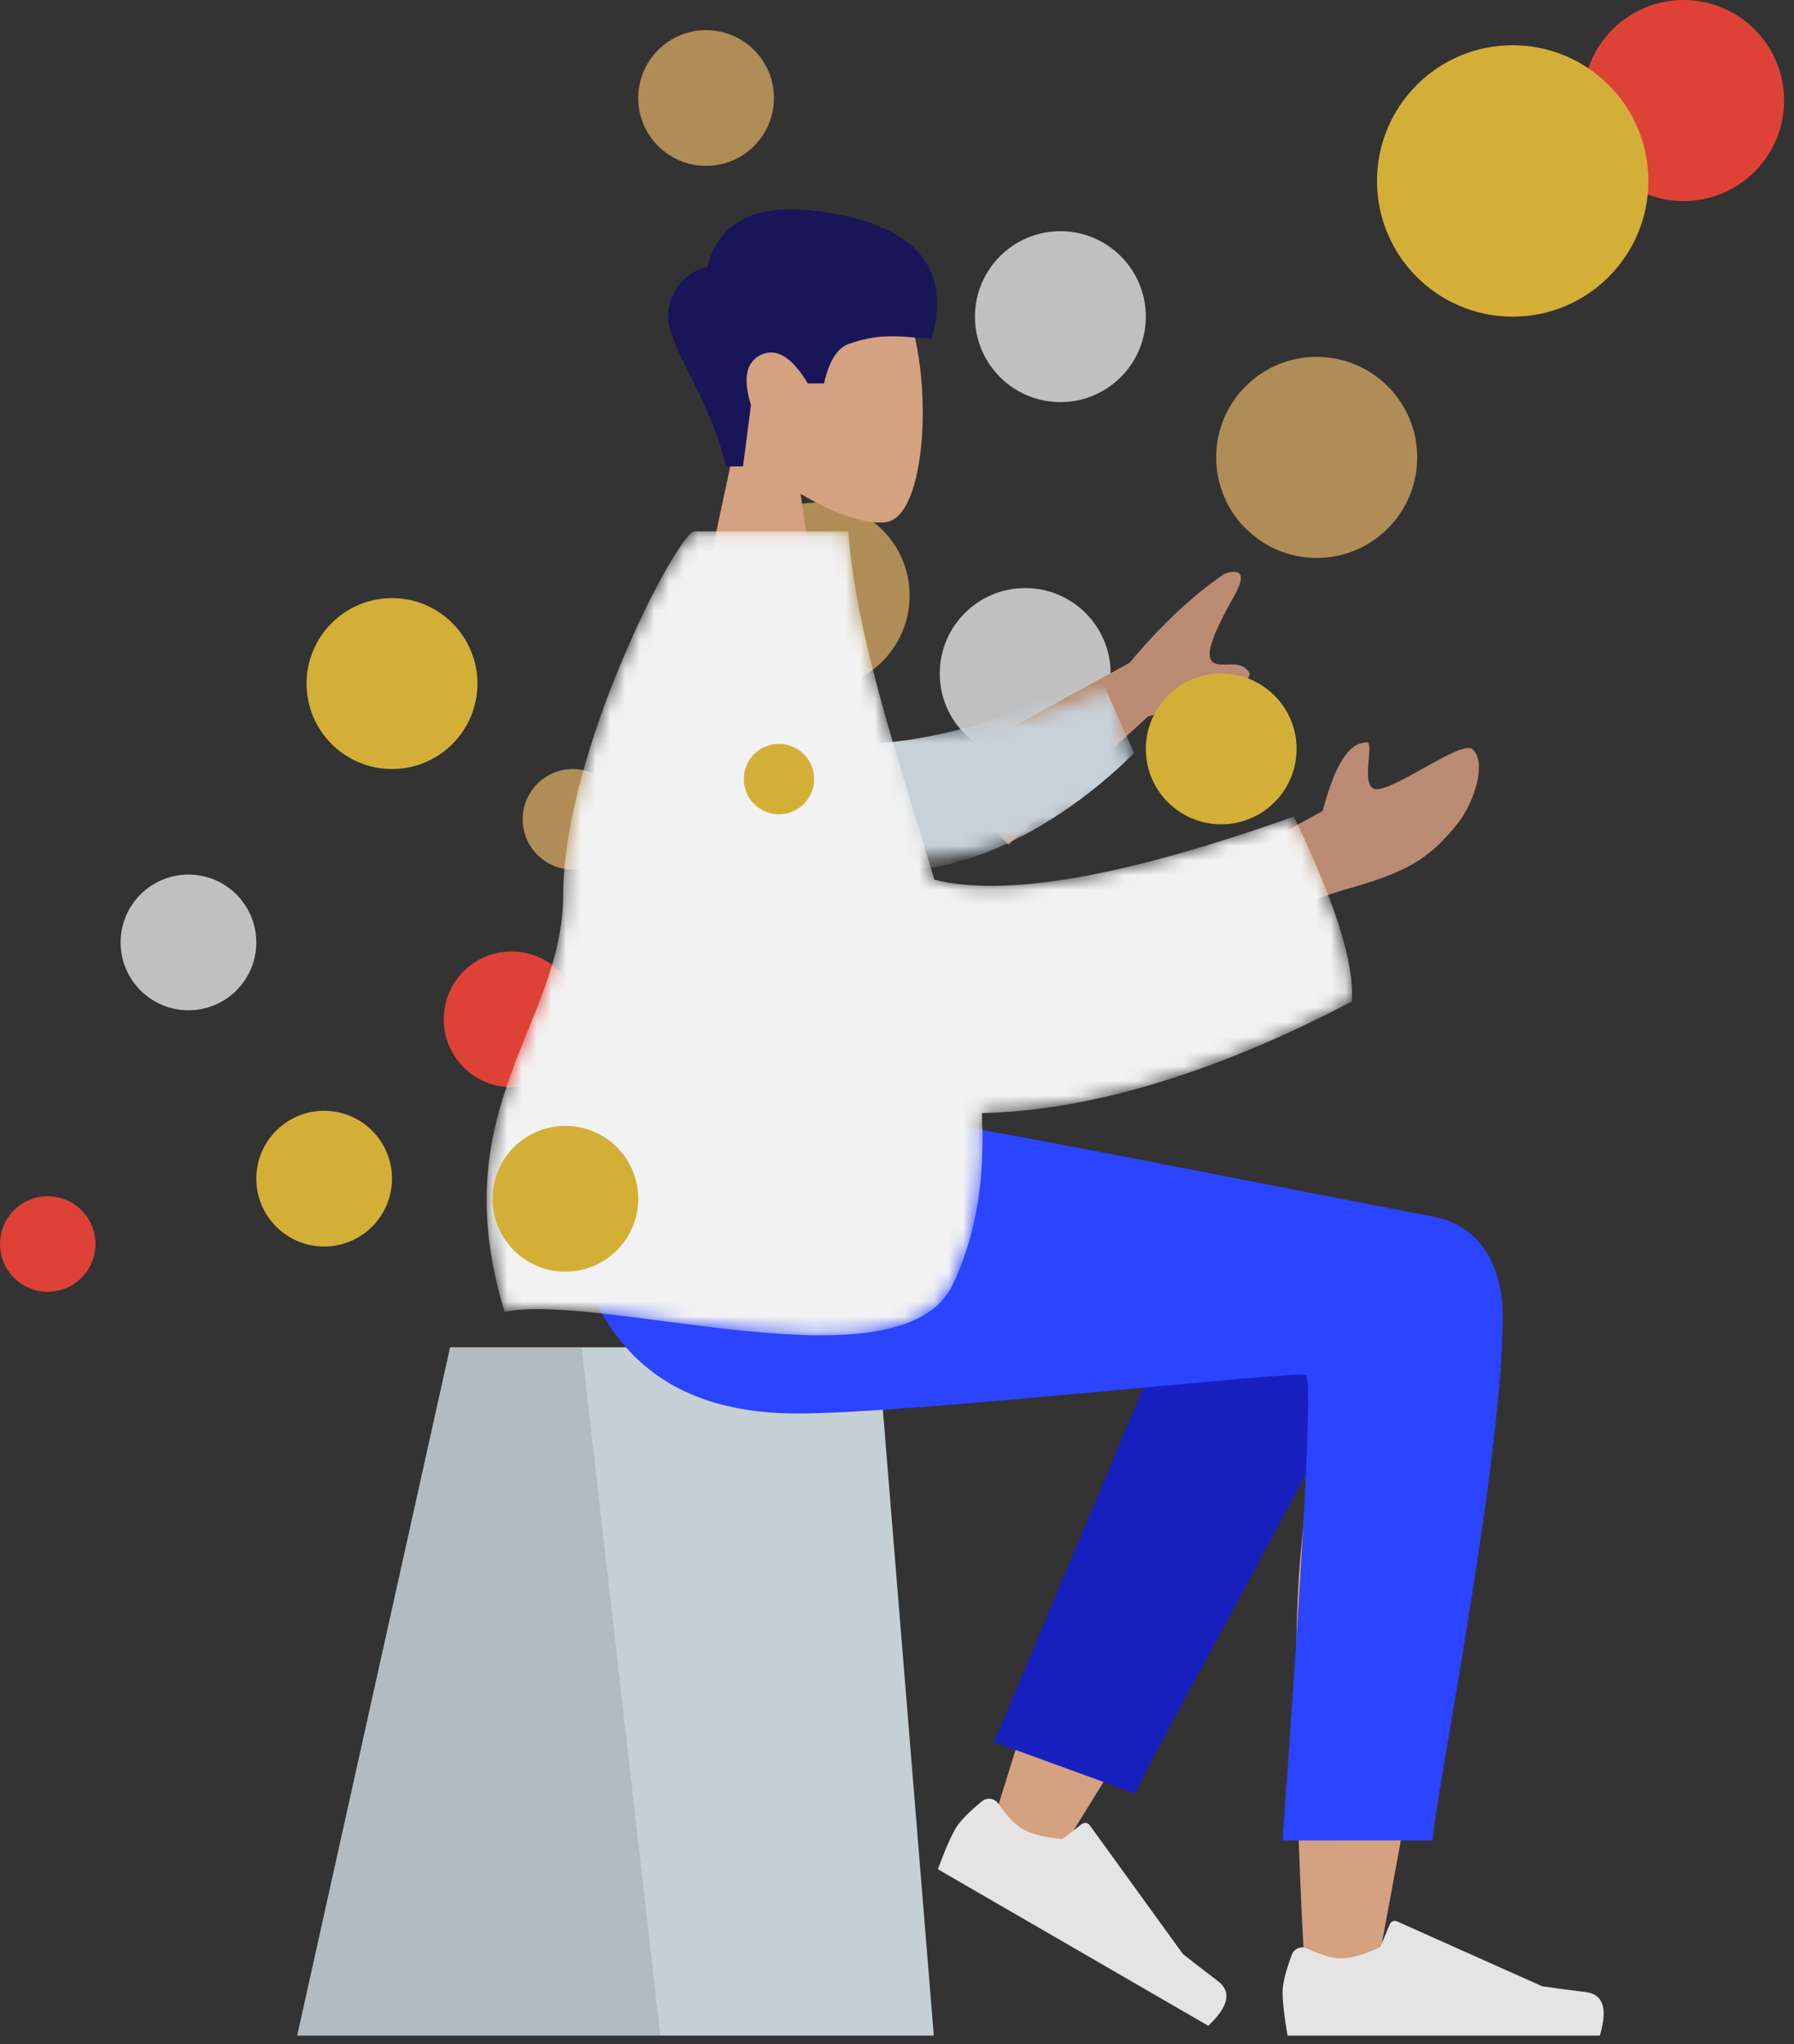 <svg width="122" height="139" viewBox="0 0 122 139" fill="none" xmlns="http://www.w3.org/2000/svg">
<rect x="0" y="0" width="122" height="139" fill="#333333" stroke="none"/>
<path d="M114.491 13.671C118.266 13.671 121.326 10.61 121.326 6.835C121.326 3.06 118.266 0 114.491 0C110.716 0 107.655 3.06 107.655 6.835C107.655 10.61 110.716 13.671 114.491 13.671Z" fill="#DE4236"/>
<path d="M22.044 84.757C24.592 84.757 26.657 82.692 26.657 80.143C26.657 77.595 24.592 75.529 22.044 75.529C19.495 75.529 17.43 77.595 17.43 80.143C17.43 82.692 19.495 84.757 22.044 84.757Z" fill="#D4AF37"/>
<path d="M48.017 11.278C50.565 11.278 52.631 9.212 52.631 6.664C52.631 4.116 50.565 2.051 48.017 2.051C45.469 2.051 43.403 4.116 43.403 6.664C43.403 9.212 45.469 11.278 48.017 11.278Z" fill="#B08D57"/>
<path d="M34.79 73.922C37.338 73.922 39.403 71.856 39.403 69.308C39.403 66.76 37.338 64.694 34.79 64.694C32.241 64.694 30.176 66.76 30.176 69.308C30.176 71.856 32.241 73.922 34.79 73.922Z" fill="#DE4236"/>
<path d="M55.536 46.822C59.028 46.822 61.859 43.991 61.859 40.499C61.859 37.007 59.028 34.176 55.536 34.176C52.045 34.176 49.214 37.007 49.214 40.499C49.214 43.991 52.045 46.822 55.536 46.822Z" fill="#B08D57"/>
<path d="M102.87 21.531C107.966 21.531 112.098 17.4 112.098 12.303C112.098 7.207 107.966 3.076 102.87 3.076C97.774 3.076 93.643 7.207 93.643 12.303C93.643 17.4 97.774 21.531 102.87 21.531Z" fill="#D4AF37"/>
<path d="M12.816 68.694C15.364 68.694 17.43 66.629 17.43 64.081C17.43 61.532 15.364 59.467 12.816 59.467C10.268 59.467 8.202 61.532 8.202 64.081C8.202 66.629 10.268 68.694 12.816 68.694Z" fill="#C0C0C0"/>
<path d="M3.247 87.833C5.04 87.833 6.493 86.379 6.493 84.586C6.493 82.793 5.04 81.34 3.247 81.34C1.454 81.34 0 82.793 0 84.586C0 86.379 1.454 87.833 3.247 87.833Z" fill="#DE4236"/>
<path d="M38.961 59.125C40.848 59.125 42.378 57.595 42.378 55.707C42.378 53.82 40.848 52.29 38.961 52.29C37.073 52.29 35.543 53.82 35.543 55.707C35.543 57.595 37.073 59.125 38.961 59.125Z" fill="#B08D57"/>
<path d="M69.719 51.606C72.928 51.606 75.529 49.005 75.529 45.796C75.529 42.587 72.928 39.986 69.719 39.986C66.51 39.986 63.909 42.587 63.909 45.796C63.909 49.005 66.51 51.606 69.719 51.606Z" fill="#C0C0C0"/>
<path d="M72.112 27.341C75.32 27.341 77.922 24.74 77.922 21.531C77.922 18.322 75.32 15.721 72.112 15.721C68.903 15.721 66.302 18.322 66.302 21.531C66.302 24.74 68.903 27.341 72.112 27.341Z" fill="#C0C0C0"/>
<path d="M26.658 52.29C29.866 52.29 32.468 49.688 32.468 46.48C32.468 43.271 29.866 40.67 26.658 40.67C23.449 40.67 20.848 43.271 20.848 46.48C20.848 49.688 23.449 52.29 26.658 52.29Z" fill="#D4AF37"/>
<path d="M89.541 37.936C93.316 37.936 96.377 34.875 96.377 31.1C96.377 27.325 93.316 24.265 89.541 24.265C85.766 24.265 82.706 27.325 82.706 31.1C82.706 34.875 85.766 37.936 89.541 37.936Z" fill="#B08D57"/>
<path fill-rule="evenodd" clip-rule="evenodd" d="M61.299 20.325C63.481 24.402 63.222 34.743 60.402 35.472C59.278 35.762 56.883 35.051 54.445 33.578L55.975 44.431H46.94L50.05 29.895C48.315 27.854 47.141 25.352 47.337 22.549C47.903 14.472 59.118 16.248 61.299 20.325Z" fill="#D4A181"/>
<path fill-rule="evenodd" clip-rule="evenodd" d="M49.356 31.714C48.222 26.656 44.991 23.208 45.484 20.947C45.813 19.44 46.69 18.503 48.115 18.136C48.851 15.147 51.227 13.877 55.243 14.323C61.266 14.992 64.942 17.5 63.355 23.018C61.895 23.018 60.134 22.489 57.697 23.395C56.925 23.683 56.372 24.575 56.039 26.072H54.938C53.87 24.296 52.816 23.643 51.778 24.114C50.739 24.584 50.503 25.728 51.069 27.544L50.527 31.714H49.356Z" fill="#181658"/>
<path fill-rule="evenodd" clip-rule="evenodd" d="M30.608 91.611H59.692L63.503 138.414H20.209L30.608 91.611Z" fill="#C5CFD6"/>
<path fill-rule="evenodd" clip-rule="evenodd" d="M30.608 91.611H39.553L44.907 138.414H20.209L30.608 91.611Z" fill="black" fill-opacity="0.1"/>
<path fill-rule="evenodd" clip-rule="evenodd" d="M92.851 83.593L92.959 83.53C96.072 81.782 101.154 84.156 101.151 86.794C101.14 94.783 93.868 132.432 93.489 134.812C93.109 137.192 89.042 137.821 88.805 134.82C88.428 130.045 87.728 113.515 88.429 105.864C88.718 102.706 89.029 99.698 89.336 97.015C85.521 103.922 79.62 113.814 71.632 126.688L67.297 124.702C70.701 113.456 73.493 105.517 75.672 100.884C79.403 92.951 82.901 86.158 84.374 83.765C86.689 80.001 90.721 81.314 92.851 83.593Z" fill="#D4A181"/>
<path fill-rule="evenodd" clip-rule="evenodd" d="M67.607 118.457L82.488 83.114C86.053 77.365 96.048 84.284 94.832 87.618C92.072 95.189 78.035 119.698 77.213 121.954L67.607 118.457Z" fill="#1820BF"/>
<path fill-rule="evenodd" clip-rule="evenodd" d="M66.781 122.474C65.854 123.239 65.251 123.864 64.972 124.348C64.632 124.938 64.235 125.855 63.779 127.099C64.461 127.494 70.591 131.042 82.168 137.743C83.558 136.436 83.775 135.421 82.818 134.699C81.861 133.976 81.072 133.367 80.449 132.871L74.102 124.104C73.98 123.935 73.745 123.898 73.576 124.02C73.573 124.022 73.57 124.024 73.568 124.027L72.249 125.045C71.039 124.939 70.136 124.714 69.54 124.369C69.056 124.088 68.5 123.505 67.873 122.619L67.873 122.619C67.632 122.28 67.162 122.2 66.823 122.441C66.809 122.451 66.794 122.462 66.781 122.474Z" fill="#E4E4E4"/>
<path fill-rule="evenodd" clip-rule="evenodd" d="M87.853 132.904C87.431 134.031 87.221 134.875 87.221 135.434C87.221 136.115 87.334 137.108 87.56 138.414C88.348 138.414 95.425 138.414 108.794 138.414C109.346 136.585 109.027 135.598 107.838 135.452C106.649 135.306 105.662 135.174 104.875 135.057L95.006 130.646C94.816 130.561 94.594 130.646 94.509 130.837C94.508 130.84 94.506 130.843 94.505 130.847L93.87 132.39C92.77 132.904 91.876 133.162 91.188 133.162C90.628 133.162 89.856 132.935 88.871 132.483V132.483C88.493 132.309 88.046 132.475 87.873 132.854C87.866 132.871 87.859 132.887 87.853 132.904Z" fill="#E4E4E4"/>
<path fill-rule="evenodd" clip-rule="evenodd" d="M102.194 89.51C102.194 99.537 97.444 122.928 97.441 125.136L87.221 125.144C88.717 104.273 89.248 93.725 88.812 93.5C88.16 93.163 62.064 96.112 54.237 96.112C42.951 96.112 38.282 88.977 37.903 75.759H60.261C64.813 76.247 88.557 81.049 97.376 82.699C101.151 83.406 102.194 86.748 102.194 89.51Z" fill="#2B44FF"/>
<path fill-rule="evenodd" clip-rule="evenodd" d="M93.831 53.644C95.462 53.307 99.444 50.338 100.13 50.941C101.145 51.833 100.24 54.571 99.173 55.933C97.181 58.478 95.531 59.349 91.453 60.489C89.32 61.085 87.015 62.28 84.537 64.073L84.21 58.298L89.95 55.137C90.755 52.064 91.718 50.519 92.838 50.499C93.698 50.098 92.2 53.98 93.831 53.644ZM83.952 40.484C82.898 42.359 81.874 44.379 82.41 44.957C82.948 45.535 84.286 44.728 84.927 45.688C85.354 46.328 83.067 47.339 78.065 48.721L68.57 57.437L63.744 52.244L76.811 45.069C78.984 42.482 81.126 40.472 83.234 39.041C83.879 38.771 85.006 38.608 83.952 40.484Z" fill="#BA8B72"/>
<mask id="mask0" style="mask-type:alpha" maskUnits="userSpaceOnUse" x="55" y="46" width="23" height="13">
<path fill-rule="evenodd" clip-rule="evenodd" d="M57.803 49.243C62.331 49.913 68.511 49.913 75.59 46.841L77.223 52.89C72.089 56.6 65.278 59.237 59.847 58.217C55.567 57.413 54.194 51.851 57.803 49.243Z" fill="white"/>
</mask>
<g mask="url(#mask0)">
<path fill-rule="evenodd" clip-rule="evenodd" d="M57.38 50.646C61.957 50.597 68.06 49.628 74.573 45.484L77.13 51.202C72.638 55.671 66.322 59.344 60.799 59.188C56.447 59.066 54.222 53.788 57.38 50.646Z" fill="#C7D1D9"/>
</g>
<mask id="mask1" style="mask-type:alpha" maskUnits="userSpaceOnUse" x="33" y="36" width="59" height="55">
<path fill-rule="evenodd" clip-rule="evenodd" d="M57.685 36.127C58.261 43.551 61.162 51.733 63.543 59.816C68.402 61.031 76.55 59.598 87.988 55.518C90.825 61.402 92.136 65.597 91.922 68.103C82.109 73.242 73.699 75.533 66.77 75.684C66.993 79.804 66.493 83.727 64.812 87.311C61.356 94.678 41.121 87.855 34.317 89.198C30.056 75.325 38.294 69.687 38.301 60.811C38.308 51.09 46.094 36.127 47.239 36.127H57.685Z" fill="white"/>
</mask>
<g mask="url(#mask1)">
<path fill-rule="evenodd" clip-rule="evenodd" d="M57.685 36.127C58.261 43.551 61.162 51.733 63.543 59.816C68.402 61.031 76.55 59.598 87.988 55.518C90.825 61.402 92.136 65.597 91.922 68.103C82.109 73.242 73.699 75.533 66.77 75.684C66.993 79.804 66.493 83.727 64.812 87.311C61.356 94.678 41.121 87.855 34.317 89.198C30.056 75.325 38.294 69.687 38.301 60.811C38.308 51.09 46.094 36.127 47.239 36.127H57.685Z" fill="#F2F2F2"/>
</g>
<path d="M38.448 86.466C41.185 86.466 43.403 84.247 43.403 81.51C43.403 78.773 41.185 76.555 38.448 76.555C35.711 76.555 33.492 78.773 33.492 81.51C33.492 84.247 35.711 86.466 38.448 86.466Z" fill="#D4AF37"/>
<path d="M52.972 55.365C54.294 55.365 55.365 54.294 55.365 52.973C55.365 51.652 54.294 50.581 52.972 50.581C51.651 50.581 50.58 51.652 50.58 52.973C50.58 54.294 51.651 55.365 52.972 55.365Z" fill="#D4AF37"/>
<path d="M83.047 56.049C85.879 56.049 88.174 53.754 88.174 50.923C88.174 48.091 85.879 45.796 83.047 45.796C80.216 45.796 77.921 48.091 77.921 50.923C77.921 53.754 80.216 56.049 83.047 56.049Z" fill="#D4AF37"/>
</svg>

